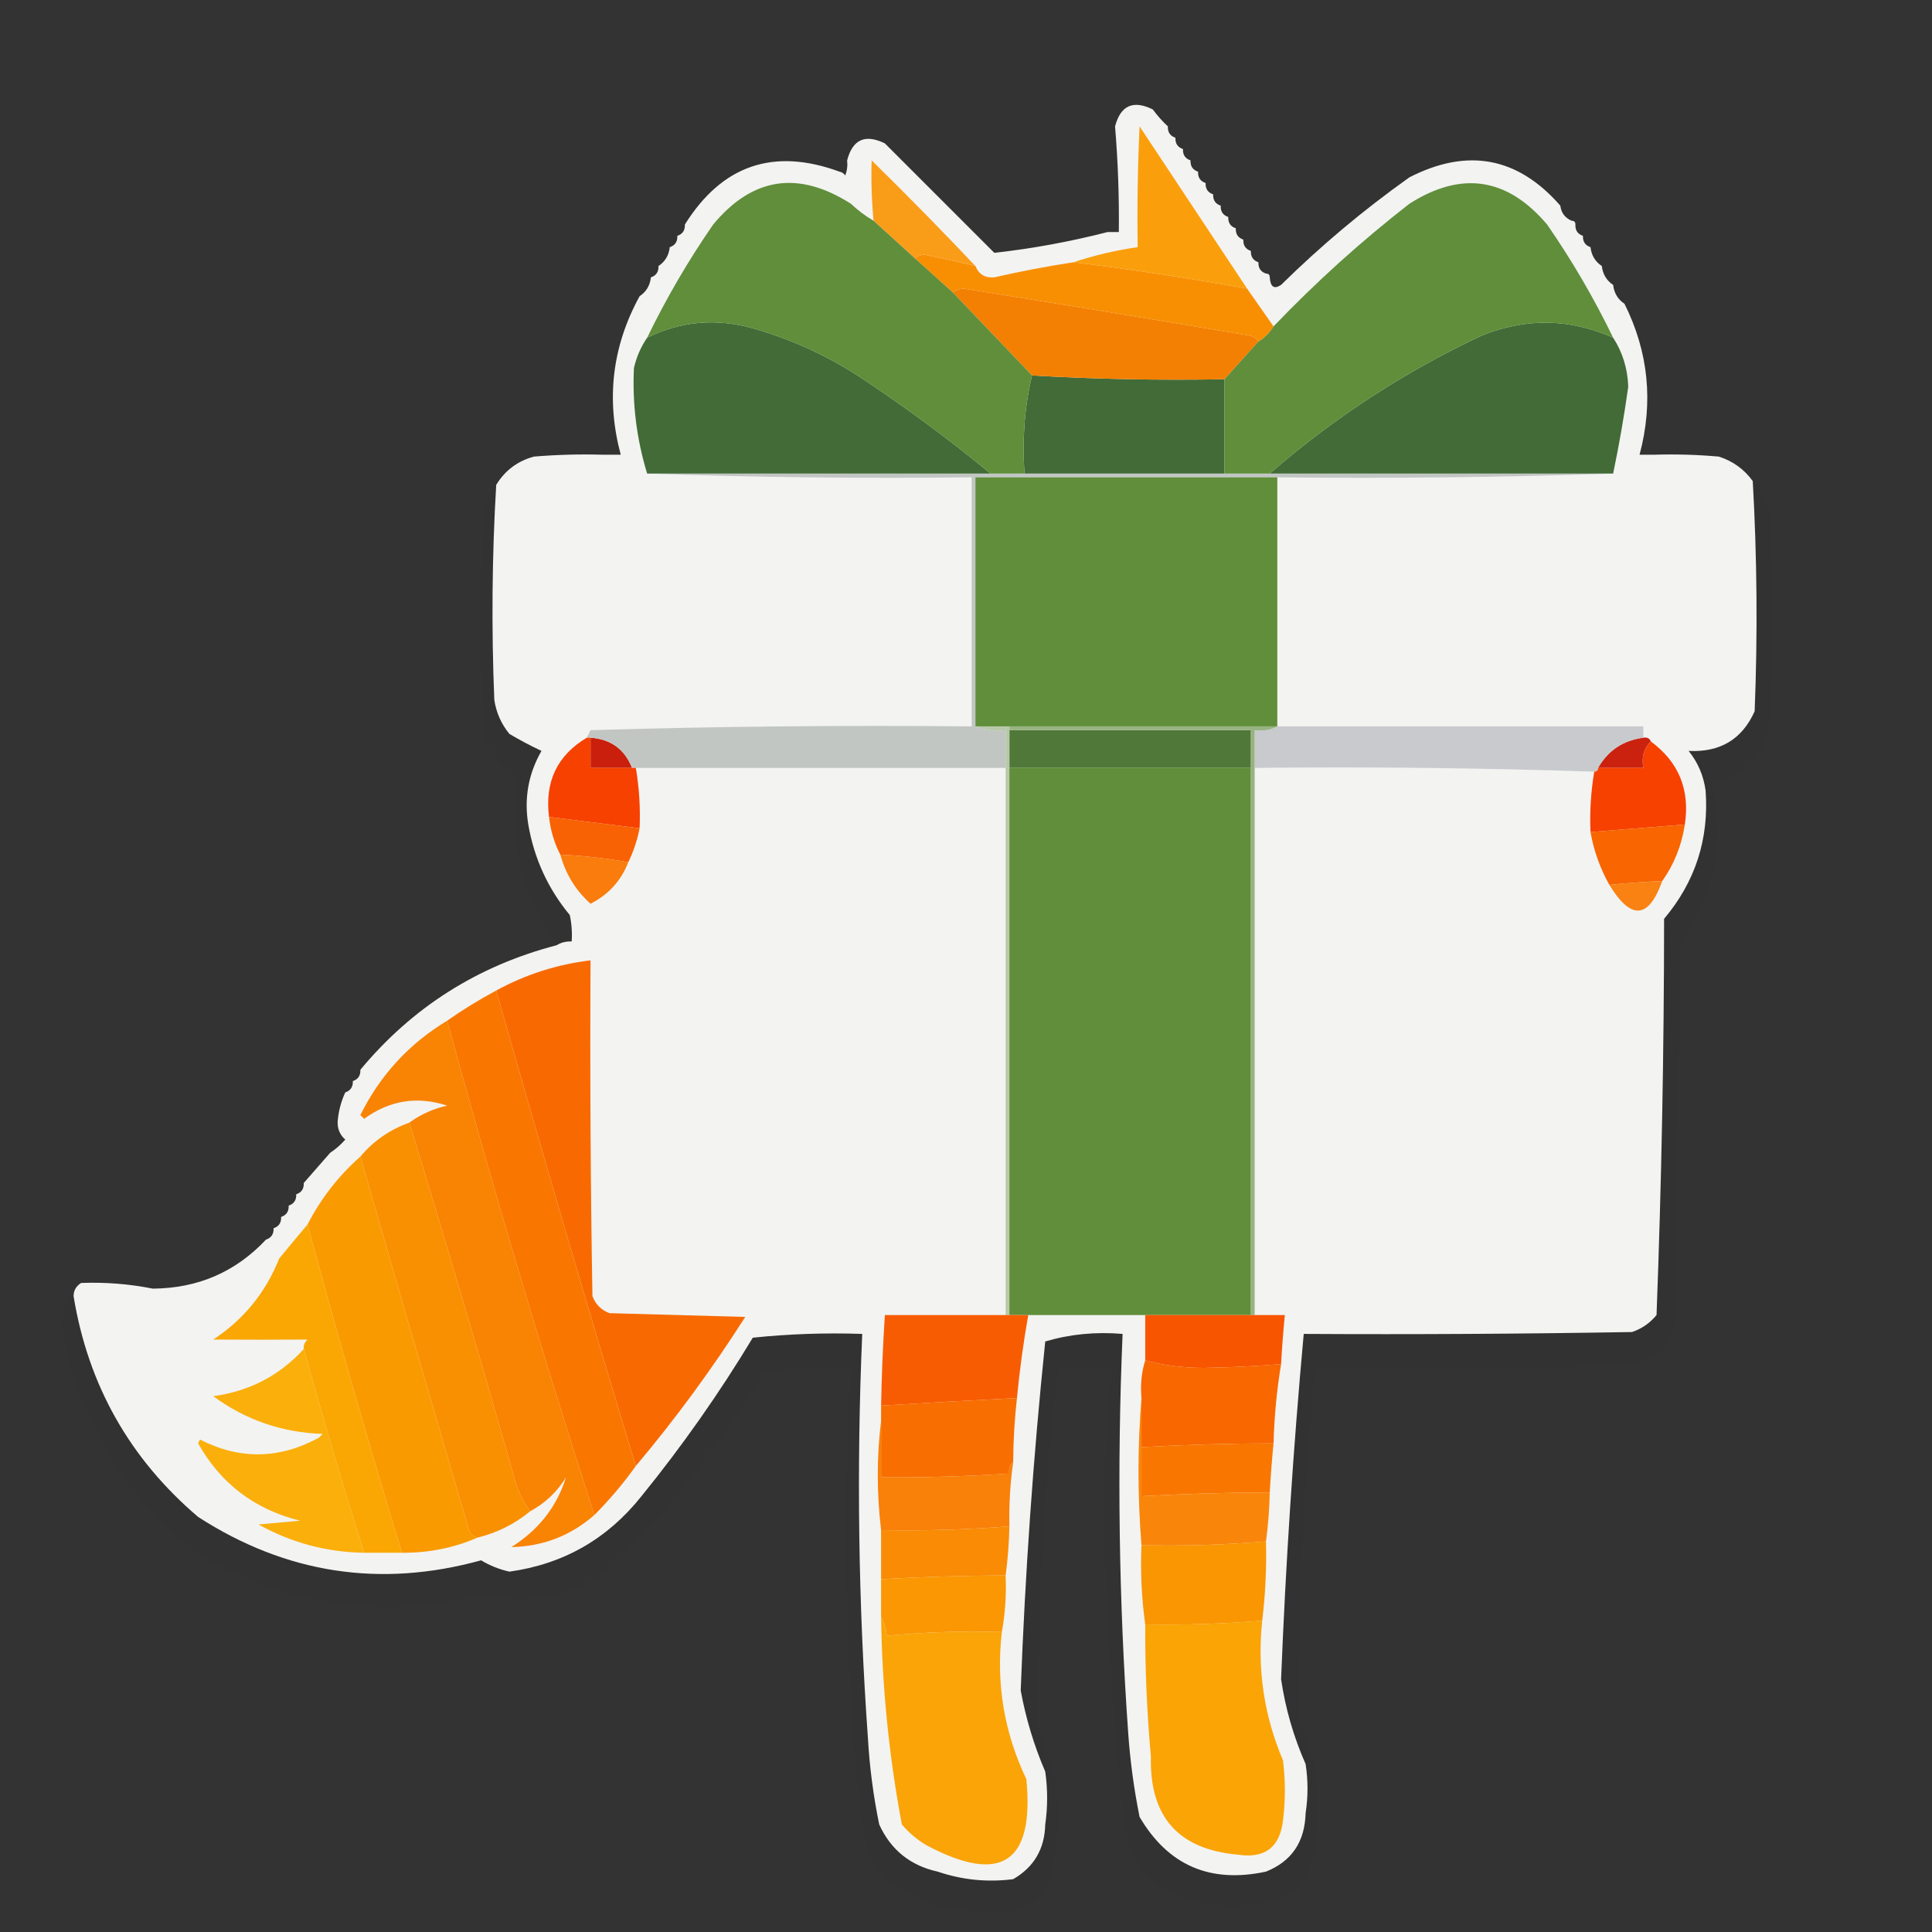 <?xml version="1.0" encoding="UTF-8"?>
<!DOCTYPE svg PUBLIC "-//W3C//DTD SVG 1.1//EN" "http://www.w3.org/Graphics/SVG/1.1/DTD/svg11.dtd">
<svg xmlns="http://www.w3.org/2000/svg" version="1.1" width="512px" height="512px" style="shape-rendering:geometricPrecision; text-rendering:geometricPrecision; image-rendering:optimizeQuality; fill-rule:evenodd; clip-rule:evenodd" xmlns:xlink="http://www.w3.org/1999/xlink">
<rect width="100%" height="100%" fill="#333333" stroke="none"/>
<g><path style="opacity:0.011" fill="#020202" d="M 295.5,33.5 C 296.277,42.812 296.61,52.146 296.5,61.5C 295.5,61.5 294.5,61.5 293.5,61.5C 292.367,53.579 292.2,45.579 293,37.5C 293.2,35.68 294.034,34.347 295.5,33.5 Z"/></g>
<g><path style="opacity:0.004" fill="#000000" d="M 309.5,33.5 C 310.906,33.973 311.573,34.973 311.5,36.5C 310.094,36.027 309.427,35.027 309.5,33.5 Z"/></g>
<g><path style="opacity:0.004" fill="#000000" d="M 311.5,36.5 C 312.906,36.973 313.573,37.973 313.5,39.5C 312.094,39.027 311.427,38.027 311.5,36.5 Z"/></g>
<g><path style="opacity:0.004" fill="#000000" d="M 313.5,39.5 C 314.906,39.973 315.573,40.973 315.5,42.5C 314.094,42.027 313.427,41.027 313.5,39.5 Z"/></g>
<g><path style="opacity:0.008" fill="#4e4e4e" d="M 413.5,54.5 C 415.262,55.262 416.262,56.596 416.5,58.5C 414.738,57.738 413.738,56.404 413.5,54.5 Z"/></g>
<g><path style="opacity:0.004" fill="#000000" d="M 181.5,59.5 C 181.573,61.027 180.906,62.027 179.5,62.5C 179.427,60.973 180.094,59.973 181.5,59.5 Z"/></g>
<g><path style="opacity:0.004" fill="#000000" d="M 417.5,59.5 C 418.906,59.973 419.573,60.973 419.5,62.5C 418.094,62.027 417.427,61.027 417.5,59.5 Z"/></g>
<g><path style="opacity:0.004" fill="#000000" d="M 179.5,62.5 C 179.573,64.027 178.906,65.027 177.5,65.5C 177.427,63.973 178.094,62.973 179.5,62.5 Z"/></g>
<g><path style="opacity:0.004" fill="#000000" d="M 419.5,62.5 C 420.906,62.973 421.573,63.973 421.5,65.5C 420.094,65.027 419.427,64.027 419.5,62.5 Z"/></g>
<g><path style="opacity:0.004" fill="#000000" d="M 177.5,65.5 C 177.25,67.674 176.25,69.341 174.5,70.5C 174.75,68.326 175.75,66.659 177.5,65.5 Z"/></g>
<g><path style="opacity:0.004" fill="#000000" d="M 421.5,65.5 C 423.25,66.659 424.25,68.326 424.5,70.5C 422.75,69.341 421.75,67.674 421.5,65.5 Z"/></g>
<g><path style="opacity:0.004" fill="#000000" d="M 174.5,70.5 C 174.573,72.027 173.906,73.027 172.5,73.5C 172.427,71.973 173.094,70.973 174.5,70.5 Z"/></g>
<g><path style="opacity:0.004" fill="#000000" d="M 424.5,70.5 C 426.25,71.659 427.25,73.326 427.5,75.5C 425.75,74.341 424.75,72.674 424.5,70.5 Z"/></g>
<g><path style="opacity:0.004" fill="#000000" d="M 172.5,73.5 C 172.25,75.674 171.25,77.341 169.5,78.5C 169.75,76.326 170.75,74.659 172.5,73.5 Z"/></g>
<g><path style="opacity:0.004" fill="#000000" d="M 427.5,75.5 C 429.25,76.659 430.25,78.326 430.5,80.5C 428.75,79.341 427.75,77.674 427.5,75.5 Z"/></g>
<g><path style="opacity:0.01" fill="#000000" d="M 169.5,78.5 C 162.226,91.781 160.559,105.781 164.5,120.5C 162.833,120.5 161.167,120.5 159.5,120.5C 156.897,104.92 160.23,90.92 169.5,78.5 Z"/></g>
<g><path style="opacity:0.01" fill="#010101" d="M 430.5,80.5 C 439.246,92.501 441.912,105.834 438.5,120.5C 437.167,120.5 435.833,120.5 434.5,120.5C 438.217,106.599 436.883,93.266 430.5,80.5 Z"/></g>
<g><path style="opacity:0.025" fill="#010101" d="M 464.5,127.5 C 467.61,130.402 469.11,134.068 469,138.5C 469.667,155.833 469.667,173.167 469,190.5C 468.229,200.107 463.062,205.774 453.5,207.5C 457.402,223.158 454.568,237.491 445,250.5C 444.667,282.833 444.333,315.167 444,347.5C 443.359,357.14 438.192,361.974 428.5,362C 401.835,362.5 375.169,362.667 348.5,362.5C 345.533,393.434 344.033,424.434 344,455.5C 350.017,468.475 351.017,481.808 347,495.5C 346.117,498.102 344.617,500.269 342.5,502C 330.613,506.561 318.947,505.894 307.5,500C 302.421,496.01 299.255,490.843 298,484.5C 294.705,454.6 292.872,424.6 292.5,394.5C 292.968,383.802 293.635,373.136 294.5,362.5C 289.833,362.5 285.167,362.5 280.5,362.5C 276.693,394.044 274.86,425.711 275,457.5C 281.054,470.802 282.054,484.469 278,498.5C 274.772,505.114 269.439,507.781 262,506.5C 251.79,506.873 242.623,504.04 234.5,498C 232.623,495.749 231.123,493.249 230,490.5C 227.717,479.622 226.384,468.622 226,457.5C 223.793,425.815 223.626,394.148 225.5,362.5C 217.804,362.169 210.138,362.503 202.5,363.5C 190.933,382.576 177.267,400.076 161.5,416C 151.157,423.18 139.99,425.347 128,422.5C 102.235,428.955 77.735,425.788 54.5,413C 33.732,397.813 21.065,377.48 16.5,352C 16.244,348.592 17.244,345.759 19.5,343.5C 23.351,367.037 34.351,386.537 52.5,402C 75.789,417.036 100.789,420.869 127.5,413.5C 129.808,414.901 132.308,415.901 135,416.5C 149.306,414.512 160.973,407.845 170,396.5C 180.806,383.192 190.639,369.192 199.5,354.5C 209.144,353.502 218.81,353.168 228.5,353.5C 226.966,389.193 227.466,424.859 230,460.5C 230.439,468.241 231.439,475.908 233,483.5C 236.065,490.227 241.231,494.394 248.5,496C 255.017,498.21 261.684,498.876 268.5,498C 274.013,494.817 276.846,489.983 277,483.5C 277.667,478.833 277.667,474.167 277,469.5C 274.025,462.574 271.858,455.407 270.5,448C 271.654,417.097 273.82,386.263 277,355.5C 283.548,353.562 290.382,352.895 297.5,353.5C 296,388.857 296.5,424.191 299,459.5C 299.533,466.898 300.533,474.231 302,481.5C 309.544,494.349 320.711,499.182 335.5,496C 342.3,493.275 345.8,488.109 346,480.5C 346.667,476.167 346.667,471.833 346,467.5C 342.817,460.285 340.65,452.785 339.5,445C 340.719,414.444 342.719,383.944 345.5,353.5C 374.502,353.667 403.502,353.5 432.5,353C 435.102,352.117 437.269,350.617 439,348.5C 440.32,313.585 440.987,278.585 441,243.5C 449.276,233.672 452.943,222.338 452,209.5C 451.464,205.549 449.964,202.049 447.5,199C 455.838,199.423 461.672,195.923 465,188.5C 465.81,168.123 465.643,147.79 464.5,127.5 Z"/></g>
<g><path style="opacity:0.015" fill="#010101" d="M 131.5,128.5 C 130.384,147.476 130.218,166.476 131,185.5C 131.521,188.874 132.854,191.874 135,194.5C 137.786,196.142 140.619,197.642 143.5,199C 140.024,205.05 138.857,211.55 140,218.5C 141.555,227.51 145.221,235.51 151,242.5C 151.497,244.81 151.663,247.143 151.5,249.5C 150.041,249.433 148.708,249.766 147.5,250.5C 143.559,244.281 140.392,237.614 138,230.5C 137.075,226.555 136.575,222.555 136.5,218.5C 136.955,214.15 137.121,209.816 137,205.5C 131.779,202.732 128.779,198.398 128,192.5C 127.333,173.833 127.333,155.167 128,136.5C 128.387,133.401 129.554,130.734 131.5,128.5 Z"/></g>
<g><path style="opacity:1" fill="#f3f3f2" d="M 309.5,33.5 C 309.427,35.027 310.094,36.027 311.5,36.5C 311.427,38.027 312.094,39.027 313.5,39.5C 313.427,41.027 314.094,42.027 315.5,42.5C 315.427,44.027 316.094,45.027 317.5,45.5C 317.427,47.027 318.094,48.027 319.5,48.5C 319.427,50.027 320.094,51.027 321.5,51.5C 321.427,53.027 322.094,54.027 323.5,54.5C 323.427,56.027 324.094,57.027 325.5,57.5C 325.427,59.027 326.094,60.027 327.5,60.5C 327.427,62.027 328.094,63.027 329.5,63.5C 329.427,65.027 330.094,66.027 331.5,66.5C 331.427,68.027 332.094,69.027 333.5,69.5C 333.427,71.027 334.094,72.027 335.5,72.5C 336.167,72.5 336.5,72.833 336.5,73.5C 336.668,76.051 337.668,76.718 339.5,75.5C 350.083,65.082 361.416,55.582 373.5,47C 388.909,39.104 402.242,41.604 413.5,54.5C 413.738,56.404 414.738,57.738 416.5,58.5C 417.167,58.5 417.5,58.833 417.5,59.5C 417.427,61.027 418.094,62.027 419.5,62.5C 419.427,64.027 420.094,65.027 421.5,65.5C 421.75,67.674 422.75,69.341 424.5,70.5C 424.75,72.674 425.75,74.341 427.5,75.5C 427.75,77.674 428.75,79.341 430.5,80.5C 436.883,93.266 438.217,106.599 434.5,120.5C 435.833,120.5 437.167,120.5 438.5,120.5C 444.176,120.334 449.843,120.501 455.5,121C 459.24,122.198 462.24,124.365 464.5,127.5C 465.643,147.79 465.81,168.123 465,188.5C 461.672,195.923 455.838,199.423 447.5,199C 449.964,202.049 451.464,205.549 452,209.5C 452.943,222.338 449.276,233.672 441,243.5C 440.987,278.585 440.32,313.585 439,348.5C 437.269,350.617 435.102,352.117 432.5,353C 403.502,353.5 374.502,353.667 345.5,353.5C 342.719,383.944 340.719,414.444 339.5,445C 340.65,452.785 342.817,460.285 346,467.5C 346.667,471.833 346.667,476.167 346,480.5C 345.8,488.109 342.3,493.275 335.5,496C 320.711,499.182 309.544,494.349 302,481.5C 300.533,474.231 299.533,466.898 299,459.5C 296.5,424.191 296,388.857 297.5,353.5C 290.382,352.895 283.548,353.562 277,355.5C 273.82,386.263 271.654,417.097 270.5,448C 271.858,455.407 274.025,462.574 277,469.5C 277.667,474.167 277.667,478.833 277,483.5C 276.846,489.983 274.013,494.817 268.5,498C 261.684,498.876 255.017,498.21 248.5,496C 241.231,494.394 236.065,490.227 233,483.5C 231.439,475.908 230.439,468.241 230,460.5C 227.466,424.859 226.966,389.193 228.5,353.5C 218.81,353.168 209.144,353.502 199.5,354.5C 190.639,369.192 180.806,383.192 170,396.5C 160.973,407.845 149.306,414.512 135,416.5C 132.308,415.901 129.808,414.901 127.5,413.5C 100.789,420.869 75.789,417.036 52.5,402C 34.351,386.537 23.351,367.037 19.5,343.5C 19.511,341.983 20.177,340.816 21.5,340C 27.869,339.753 34.202,340.253 40.5,341.5C 52.451,341.414 62.451,337.081 70.5,328.5C 71.906,328.027 72.573,327.027 72.5,325.5C 73.906,325.027 74.573,324.027 74.5,322.5C 75.906,322.027 76.573,321.027 76.5,319.5C 77.906,319.027 78.573,318.027 78.5,316.5C 79.906,316.027 80.573,315.027 80.5,313.5C 82.843,310.793 85.177,308.126 87.5,305.5C 88.962,304.542 90.295,303.376 91.5,302C 90.02,300.701 89.354,299.034 89.5,297C 89.739,294.365 90.406,291.865 91.5,289.5C 92.906,289.027 93.573,288.027 93.5,286.5C 94.906,286.027 95.573,285.027 95.5,283.5C 109.248,266.953 126.581,255.953 147.5,250.5C 148.708,249.766 150.041,249.433 151.5,249.5C 151.663,247.143 151.497,244.81 151,242.5C 145.221,235.51 141.555,227.51 140,218.5C 138.857,211.55 140.024,205.05 143.5,199C 140.619,197.642 137.786,196.142 135,194.5C 132.854,191.874 131.521,188.874 131,185.5C 130.218,166.476 130.384,147.476 131.5,128.5C 133.822,124.681 137.155,122.181 141.5,121C 147.491,120.501 153.491,120.334 159.5,120.5C 161.167,120.5 162.833,120.5 164.5,120.5C 160.559,105.781 162.226,91.781 169.5,78.5C 171.25,77.341 172.25,75.674 172.5,73.5C 173.906,73.027 174.573,72.027 174.5,70.5C 176.25,69.341 177.25,67.674 177.5,65.5C 178.906,65.027 179.573,64.027 179.5,62.5C 180.906,62.027 181.573,61.027 181.5,59.5C 191.354,43.742 205.021,39.076 222.5,45.5C 223.117,45.611 223.617,45.944 224,46.5C 224.49,45.207 224.657,43.873 224.5,42.5C 225.948,36.944 229.282,35.444 234.5,38C 244.167,47.667 253.833,57.333 263.5,67C 273.591,65.882 283.591,64.049 293.5,61.5C 294.5,61.5 295.5,61.5 296.5,61.5C 296.61,52.146 296.277,42.812 295.5,33.5C 296.961,27.937 300.295,26.437 305.5,29C 306.733,30.667 308.067,32.167 309.5,33.5 Z"/></g>
<g><path style="opacity:1" fill="#cb2210" d="M 435.5,195.5 C 436.492,195.328 437.158,195.662 437.5,196.5C 435.656,198.279 434.99,200.612 435.5,203.5C 431.5,203.5 427.5,203.5 423.5,203.5C 426.138,198.873 430.138,196.206 435.5,195.5 Z"/></g>
<g><path style="opacity:1" fill="#ca1f0c" d="M 156.5,195.5 C 161.869,195.874 165.536,198.541 167.5,203.5C 163.833,203.5 160.167,203.5 156.5,203.5C 156.5,200.833 156.5,198.167 156.5,195.5 Z"/></g>
<g><path style="opacity:1" fill="#c8cacd" d="M 338.5,192.5 C 370.833,192.5 403.167,192.5 435.5,192.5C 435.5,193.5 435.5,194.5 435.5,195.5C 430.138,196.206 426.138,198.873 423.5,203.5C 423.5,204.167 423.167,204.5 422.5,204.5C 392.671,203.502 362.671,203.169 332.5,203.5C 332.5,200.167 332.5,196.833 332.5,193.5C 334.735,193.795 336.735,193.461 338.5,192.5 Z"/></g>
<g><path style="opacity:1" fill="#507838" d="M 267.5,193.5 C 288.833,193.5 310.167,193.5 331.5,193.5C 331.5,196.833 331.5,200.167 331.5,203.5C 310.167,203.5 288.833,203.5 267.5,203.5C 267.5,200.167 267.5,196.833 267.5,193.5 Z"/></g>
<g><path style="opacity:1" fill="#c1c6c3" d="M 171.5,125.5 C 201.833,125.5 232.167,125.5 262.5,125.5C 265.5,125.5 268.5,125.5 271.5,125.5C 289.167,125.5 306.833,125.5 324.5,125.5C 328.5,125.5 332.5,125.5 336.5,125.5C 366.833,125.5 397.167,125.5 427.5,125.5C 398.005,126.498 368.338,126.831 338.5,126.5C 311.833,126.5 285.167,126.5 258.5,126.5C 258.5,148.5 258.5,170.5 258.5,192.5C 260.948,193.473 263.615,193.806 266.5,193.5C 266.5,196.833 266.5,200.167 266.5,203.5C 233.833,203.5 201.167,203.5 168.5,203.5C 168.167,203.5 167.833,203.5 167.5,203.5C 165.536,198.541 161.869,195.874 156.5,195.5C 156.167,195.5 155.833,195.5 155.5,195.5C 155.804,194.85 156.137,194.183 156.5,193.5C 190.16,192.5 223.827,192.167 257.5,192.5C 257.5,170.5 257.5,148.5 257.5,126.5C 228.662,126.831 199.995,126.498 171.5,125.5 Z"/></g>
<g><path style="opacity:1" fill="#608e3a" d="M 338.5,126.5 C 338.5,148.5 338.5,170.5 338.5,192.5C 314.833,192.5 291.167,192.5 267.5,192.5C 264.5,192.5 261.5,192.5 258.5,192.5C 258.5,170.5 258.5,148.5 258.5,126.5C 285.167,126.5 311.833,126.5 338.5,126.5 Z"/></g>
<g><path style="opacity:1" fill="#426b37" d="M 273.5,99.5 C 290.423,100.485 307.423,100.818 324.5,100.5C 324.5,108.833 324.5,117.167 324.5,125.5C 306.833,125.5 289.167,125.5 271.5,125.5C 270.864,116.435 271.53,107.769 273.5,99.5 Z"/></g>
<g><path style="opacity:1" fill="#426b37" d="M 427.5,89.5 C 430.01,93.37 431.343,97.703 431.5,102.5C 430.422,110.22 429.089,117.887 427.5,125.5C 397.167,125.5 366.833,125.5 336.5,125.5C 353.392,110.805 372.059,98.638 392.5,89C 404.312,84.191 415.979,84.358 427.5,89.5 Z"/></g>
<g><path style="opacity:1" fill="#426b37" d="M 262.5,125.5 C 232.167,125.5 201.833,125.5 171.5,125.5C 168.711,116.352 167.544,107.019 168,97.5C 168.705,94.524 169.871,91.858 171.5,89.5C 180.4,85.107 189.733,84.274 199.5,87C 210.284,90.059 220.284,94.726 229.5,101C 240.965,108.645 251.965,116.811 262.5,125.5 Z"/></g>
<g><path style="opacity:1" fill="#f38002" d="M 333.5,90.5 C 330.5,93.833 327.5,97.167 324.5,100.5C 307.423,100.818 290.423,100.485 273.5,99.5C 266.5,92.167 259.5,84.833 252.5,77.5C 253.274,76.853 254.274,76.519 255.5,76.5C 280.851,80.558 306.184,84.725 331.5,89C 332.416,89.278 333.082,89.778 333.5,90.5 Z"/></g>
<g><path style="opacity:0.004" fill="#000000" d="M 336.5,73.5 C 337.5,74.167 338.5,74.833 339.5,75.5C 337.668,76.718 336.668,76.051 336.5,73.5 Z"/></g>
<g><path style="opacity:0.004" fill="#000000" d="M 333.5,69.5 C 334.906,69.973 335.573,70.973 335.5,72.5C 334.094,72.027 333.427,71.027 333.5,69.5 Z"/></g>
<g><path style="opacity:1" fill="#f88f03" d="M 242.5,68.5 C 243.097,67.861 243.93,67.528 245,67.5C 249.552,68.409 254.052,69.409 258.5,70.5C 259.392,72.714 261.058,73.714 263.5,73.5C 270.465,71.907 277.465,70.573 284.5,69.5C 299.899,71.4 315.233,73.733 330.5,76.5C 332.821,79.796 335.154,83.129 337.5,86.5C 336.5,88.167 335.167,89.5 333.5,90.5C 333.082,89.778 332.416,89.278 331.5,89C 306.184,84.725 280.851,80.558 255.5,76.5C 254.274,76.519 253.274,76.853 252.5,77.5C 249.167,74.5 245.833,71.5 242.5,68.5 Z"/></g>
<g><path style="opacity:0.004" fill="#000000" d="M 331.5,66.5 C 332.906,66.973 333.573,67.973 333.5,69.5C 332.094,69.027 331.427,68.027 331.5,66.5 Z"/></g>
<g><path style="opacity:0.004" fill="#000000" d="M 329.5,63.5 C 330.906,63.973 331.573,64.973 331.5,66.5C 330.094,66.027 329.427,65.027 329.5,63.5 Z"/></g>
<g><path style="opacity:1" fill="#fa9f0b" d="M 330.5,76.5 C 315.233,73.733 299.899,71.4 284.5,69.5C 289.936,67.675 295.603,66.342 301.5,65.5C 301.333,54.828 301.5,44.161 302,33.5C 311.51,47.862 321.01,62.195 330.5,76.5 Z"/></g>
<g><path style="opacity:0.004" fill="#000000" d="M 327.5,60.5 C 328.906,60.973 329.573,61.973 329.5,63.5C 328.094,63.027 327.427,62.027 327.5,60.5 Z"/></g>
<g><path style="opacity:0.004" fill="#000000" d="M 325.5,57.5 C 326.906,57.973 327.573,58.973 327.5,60.5C 326.094,60.027 325.427,59.027 325.5,57.5 Z"/></g>
<g><path style="opacity:0.004" fill="#000000" d="M 323.5,54.5 C 324.906,54.973 325.573,55.973 325.5,57.5C 324.094,57.027 323.427,56.027 323.5,54.5 Z"/></g>
<g><path style="opacity:0.004" fill="#000000" d="M 321.5,51.5 C 322.906,51.973 323.573,52.973 323.5,54.5C 322.094,54.027 321.427,53.027 321.5,51.5 Z"/></g>
<g><path style="opacity:1" fill="#f99d19" d="M 258.5,70.5 C 254.052,69.409 249.552,68.409 245,67.5C 243.93,67.528 243.097,67.861 242.5,68.5C 238.808,65.138 235.141,61.805 231.5,58.5C 230.998,53.162 230.831,47.828 231,42.5C 240.369,51.702 249.536,61.035 258.5,70.5 Z"/></g>
<g><path style="opacity:1" fill="#608e3a" d="M 427.5,89.5 C 415.979,84.358 404.312,84.191 392.5,89C 372.059,98.638 353.392,110.805 336.5,125.5C 332.5,125.5 328.5,125.5 324.5,125.5C 324.5,117.167 324.5,108.833 324.5,100.5C 327.5,97.167 330.5,93.833 333.5,90.5C 335.167,89.5 336.5,88.167 337.5,86.5C 348.733,74.764 360.733,63.931 373.5,54C 387.279,45.217 399.446,47.05 410,59.5C 416.614,69.063 422.447,79.063 427.5,89.5 Z"/></g>
<g><path style="opacity:0.004" fill="#000000" d="M 319.5,48.5 C 320.906,48.973 321.573,49.973 321.5,51.5C 320.094,51.027 319.427,50.027 319.5,48.5 Z"/></g>
<g><path style="opacity:1" fill="#608e3a" d="M 231.5,58.5 C 235.141,61.805 238.808,65.138 242.5,68.5C 245.833,71.5 249.167,74.5 252.5,77.5C 259.5,84.833 266.5,92.167 273.5,99.5C 271.53,107.769 270.864,116.435 271.5,125.5C 268.5,125.5 265.5,125.5 262.5,125.5C 251.965,116.811 240.965,108.645 229.5,101C 220.284,94.726 210.284,90.059 199.5,87C 189.733,84.274 180.4,85.107 171.5,89.5C 176.553,79.063 182.386,69.063 189,59.5C 199.406,46.945 211.573,45.112 225.5,54C 227.351,55.752 229.351,57.252 231.5,58.5 Z"/></g>
<g><path style="opacity:0.004" fill="#000000" d="M 317.5,45.5 C 318.906,45.973 319.573,46.973 319.5,48.5C 318.094,48.027 317.427,47.027 317.5,45.5 Z"/></g>
<g><path style="opacity:0.004" fill="#000000" d="M 315.5,42.5 C 316.906,42.973 317.573,43.973 317.5,45.5C 316.094,45.027 315.427,44.027 315.5,42.5 Z"/></g>
<g><path style="opacity:0.004" fill="#000000" d="M 224.5,42.5 C 224.657,43.873 224.49,45.207 224,46.5C 223.617,45.944 223.117,45.611 222.5,45.5C 222.427,43.973 223.094,42.973 224.5,42.5 Z"/></g>
<g><path style="opacity:1" fill="#b8c9aa" d="M 258.5,192.5 C 261.5,192.5 264.5,192.5 267.5,192.5C 267.5,192.833 267.5,193.167 267.5,193.5C 267.5,196.833 267.5,200.167 267.5,203.5C 267.5,251.833 267.5,300.167 267.5,348.5C 267.167,348.5 266.833,348.5 266.5,348.5C 266.5,300.167 266.5,251.833 266.5,203.5C 266.5,200.167 266.5,196.833 266.5,193.5C 263.615,193.806 260.948,193.473 258.5,192.5 Z"/></g>
<g><path style="opacity:1" fill="#608e3a" d="M 267.5,203.5 C 288.833,203.5 310.167,203.5 331.5,203.5C 331.5,251.833 331.5,300.167 331.5,348.5C 322.167,348.5 312.833,348.5 303.5,348.5C 293.167,348.5 282.833,348.5 272.5,348.5C 270.833,348.5 269.167,348.5 267.5,348.5C 267.5,300.167 267.5,251.833 267.5,203.5 Z"/></g>
<g><path style="opacity:1" fill="#98b382" d="M 267.5,193.5 C 267.5,193.167 267.5,192.833 267.5,192.5C 291.167,192.5 314.833,192.5 338.5,192.5C 336.735,193.461 334.735,193.795 332.5,193.5C 332.5,196.833 332.5,200.167 332.5,203.5C 332.5,251.833 332.5,300.167 332.5,348.5C 332.167,348.5 331.833,348.5 331.5,348.5C 331.5,300.167 331.5,251.833 331.5,203.5C 331.5,200.167 331.5,196.833 331.5,193.5C 310.167,193.5 288.833,193.5 267.5,193.5 Z"/></g>
<g><path style="opacity:1" fill="#f74100" d="M 155.5,195.5 C 155.833,195.5 156.167,195.5 156.5,195.5C 156.5,198.167 156.5,200.833 156.5,203.5C 160.167,203.5 163.833,203.5 167.5,203.5C 167.833,203.5 168.167,203.5 168.5,203.5C 169.4,208.772 169.733,214.105 169.5,219.5C 161.5,218.5 153.5,217.5 145.5,216.5C 144.322,207.193 147.656,200.193 155.5,195.5 Z"/></g>
<g><path style="opacity:1" fill="#f74101" d="M 437.5,196.5 C 444.888,201.953 447.888,209.287 446.5,218.5C 438.167,219.167 429.833,219.833 421.5,220.5C 421.267,215.105 421.6,209.772 422.5,204.5C 423.167,204.5 423.5,204.167 423.5,203.5C 427.5,203.5 431.5,203.5 435.5,203.5C 434.99,200.612 435.656,198.279 437.5,196.5 Z"/></g>
<g><path style="opacity:1" fill="#f86204" d="M 145.5,216.5 C 153.5,217.5 161.5,218.5 169.5,219.5C 168.869,222.702 167.869,225.702 166.5,228.5C 160.589,227.442 154.589,226.775 148.5,226.5C 146.899,223.45 145.899,220.116 145.5,216.5 Z"/></g>
<g><path style="opacity:1" fill="#f86501" d="M 446.5,218.5 C 445.657,224.044 443.657,229.044 440.5,233.5C 435.819,233.669 431.152,234.002 426.5,234.5C 424.043,230.131 422.377,225.464 421.5,220.5C 429.833,219.833 438.167,219.167 446.5,218.5 Z"/></g>
<g><path style="opacity:1" fill="#f97c0c" d="M 148.5,226.5 C 154.589,226.775 160.589,227.442 166.5,228.5C 164.604,233.4 161.271,237.066 156.5,239.5C 152.572,235.984 149.905,231.65 148.5,226.5 Z"/></g>
<g><path style="opacity:1" fill="#f98213" d="M 440.5,233.5 C 436.904,243.572 432.237,243.906 426.5,234.5C 431.152,234.002 435.819,233.669 440.5,233.5 Z"/></g>
<g><path style="opacity:1" fill="#f86a01" d="M 168.5,388.5 C 155.797,346.713 143.464,304.713 131.5,262.5C 139.317,258.228 147.65,255.561 156.5,254.5C 156.333,284.169 156.5,313.835 157,343.5C 157.833,345.667 159.333,347.167 161.5,348C 173.5,348.333 185.5,348.667 197.5,349C 188.667,362.856 179,376.023 168.5,388.5 Z"/></g>
<g><path style="opacity:1" fill="#f97701" d="M 131.5,262.5 C 143.464,304.713 155.797,346.713 168.5,388.5C 165.179,393.152 161.513,397.485 157.5,401.5C 143.541,358.274 130.541,314.607 118.5,270.5C 122.63,267.597 126.963,264.93 131.5,262.5 Z"/></g>
<g><path style="opacity:1" fill="#f98303" d="M 118.5,270.5 C 130.541,314.607 143.541,358.274 157.5,401.5C 151.249,406.975 143.916,409.809 135.5,410C 142.723,405.473 147.557,399.307 150,391.5C 147.621,395.38 144.454,398.38 140.5,400.5C 138.369,397.671 136.869,394.338 136,390.5C 127.125,359.378 117.958,328.378 108.5,297.5C 111.437,295.344 114.771,293.844 118.5,293C 110.575,290.418 103.241,291.584 96.5,296.5C 96.167,296.167 95.833,295.833 95.5,295.5C 100.753,284.915 108.419,276.582 118.5,270.5 Z"/></g>
<g><path style="opacity:0.004" fill="#000000" d="M 95.5,283.5 C 95.573,285.027 94.906,286.027 93.5,286.5C 93.427,284.973 94.094,283.973 95.5,283.5 Z"/></g>
<g><path style="opacity:0.004" fill="#000000" d="M 93.5,286.5 C 93.573,288.027 92.906,289.027 91.5,289.5C 91.427,287.973 92.094,286.973 93.5,286.5 Z"/></g>
<g><path style="opacity:0.005" fill="#000000" d="M 91.5,289.5 C 90.406,291.865 89.739,294.365 89.5,297C 89.354,299.034 90.02,300.701 91.5,302C 90.295,303.376 88.962,304.542 87.5,305.5C 87.335,302.482 87.502,299.482 88,296.5C 88.139,293.555 89.306,291.221 91.5,289.5 Z"/></g>
<g><path style="opacity:1" fill="#f99001" d="M 108.5,297.5 C 117.958,328.378 127.125,359.378 136,390.5C 136.869,394.338 138.369,397.671 140.5,400.5C 136.419,403.874 131.753,406.207 126.5,407.5C 125.069,407.119 124.236,406.119 124,404.5C 114.392,371.845 104.892,339.178 95.5,306.5C 99.001,302.338 103.335,299.338 108.5,297.5 Z"/></g>
<g><path style="opacity:1" fill="#fa9a01" d="M 95.5,306.5 C 104.892,339.178 114.392,371.845 124,404.5C 124.236,406.119 125.069,407.119 126.5,407.5C 120.229,410.221 113.562,411.554 106.5,411.5C 97.699,382.628 89.365,353.628 81.5,324.5C 85.027,317.636 89.694,311.636 95.5,306.5 Z"/></g>
<g><path style="opacity:0.004" fill="#000000" d="M 80.5,313.5 C 80.573,315.027 79.906,316.027 78.5,316.5C 78.427,314.973 79.094,313.973 80.5,313.5 Z"/></g>
<g><path style="opacity:0.004" fill="#000000" d="M 78.5,316.5 C 78.573,318.027 77.906,319.027 76.5,319.5C 76.427,317.973 77.094,316.973 78.5,316.5 Z"/></g>
<g><path style="opacity:0.004" fill="#000000" d="M 76.5,319.5 C 76.573,321.027 75.906,322.027 74.5,322.5C 74.427,320.973 75.094,319.973 76.5,319.5 Z"/></g>
<g><path style="opacity:0.004" fill="#000000" d="M 74.5,322.5 C 74.573,324.027 73.906,325.027 72.5,325.5C 72.427,323.973 73.094,322.973 74.5,322.5 Z"/></g>
<g><path style="opacity:0.004" fill="#000000" d="M 72.5,325.5 C 72.573,327.027 71.906,328.027 70.5,328.5C 70.427,326.973 71.094,325.973 72.5,325.5 Z"/></g>
<g><path style="opacity:1" fill="#faa703" d="M 81.5,324.5 C 89.365,353.628 97.699,382.628 106.5,411.5C 103.167,411.5 99.833,411.5 96.5,411.5C 90.859,393.608 85.526,375.608 80.5,357.5C 80.414,356.504 80.748,355.671 81.5,355C 73.169,355.051 64.835,355.051 56.5,355C 64.575,349.699 70.408,342.532 74,333.5C 76.518,330.429 79.018,327.429 81.5,324.5 Z"/></g>
<g><path style="opacity:1" fill="#f85500" d="M 303.5,348.5 C 312.833,348.5 322.167,348.5 331.5,348.5C 331.833,348.5 332.167,348.5 332.5,348.5C 335.167,348.5 337.833,348.5 340.5,348.5C 340.073,352.824 339.739,357.158 339.5,361.5C 332.688,362.059 325.854,362.392 319,362.5C 313.454,362.495 308.288,361.828 303.5,360.5C 303.5,356.5 303.5,352.5 303.5,348.5 Z"/></g>
<g><path style="opacity:1" fill="#f85c02" d="M 266.5,348.5 C 266.833,348.5 267.167,348.5 267.5,348.5C 269.167,348.5 270.833,348.5 272.5,348.5C 271.208,355.79 270.208,363.123 269.5,370.5C 257.449,371.103 245.449,371.769 233.5,372.5C 233.644,364.49 233.977,356.49 234.5,348.5C 245.167,348.5 255.833,348.5 266.5,348.5 Z"/></g>
<g><path style="opacity:1" fill="#f86700" d="M 303.5,360.5 C 308.288,361.828 313.454,362.495 319,362.5C 325.854,362.392 332.688,362.059 339.5,361.5C 338.357,368.407 337.69,375.407 337.5,382.5C 325.822,382.515 314.155,382.848 302.5,383.5C 302.5,379.167 302.5,374.833 302.5,370.5C 302.187,366.958 302.521,363.625 303.5,360.5 Z"/></g>
<g><path style="opacity:1" fill="#faaf0b" d="M 80.5,357.5 C 85.526,375.608 90.859,393.608 96.5,411.5C 86.55,411.351 77.217,408.851 68.5,404C 72.167,403.667 75.833,403.333 79.5,403C 67.502,400.013 58.502,393.179 52.5,382.5C 52.667,382.167 52.833,381.833 53,381.5C 63.535,386.881 74.035,386.714 84.5,381C 84.833,380.667 85.167,380.333 85.5,380C 74.761,379.643 65.095,376.31 56.5,370C 66.082,368.71 74.082,364.544 80.5,357.5 Z"/></g>
<g><path style="opacity:1" fill="#f86e00" d="M 269.5,370.5 C 268.866,376.145 268.532,381.811 268.5,387.5C 267.596,388.209 267.263,389.209 267.5,390.5C 256.183,391.259 244.85,391.593 233.5,391.5C 233.5,386.5 233.5,381.5 233.5,376.5C 233.5,375.167 233.5,373.833 233.5,372.5C 245.449,371.769 257.449,371.103 269.5,370.5 Z"/></g>
<g><path style="opacity:1" fill="#f97700" d="M 337.5,382.5 C 337.073,386.824 336.739,391.158 336.5,395.5C 325.156,395.531 313.822,395.864 302.5,396.5C 302.5,392.167 302.5,387.833 302.5,383.5C 314.155,382.848 325.822,382.515 337.5,382.5 Z"/></g>
<g><path style="opacity:1" fill="#f98009" d="M 233.5,376.5 C 233.5,381.5 233.5,386.5 233.5,391.5C 244.85,391.593 256.183,391.259 267.5,390.5C 267.263,389.209 267.596,388.209 268.5,387.5C 267.708,393.13 267.375,398.797 267.5,404.5C 256.193,405.384 244.86,405.717 233.5,405.5C 232.327,395.678 232.327,386.011 233.5,376.5 Z"/></g>
<g><path style="opacity:1" fill="#f9860b" d="M 302.5,370.5 C 302.5,374.833 302.5,379.167 302.5,383.5C 302.5,387.833 302.5,392.167 302.5,396.5C 313.822,395.864 325.156,395.531 336.5,395.5C 336.414,399.857 336.08,404.19 335.5,408.5C 324.531,409.407 313.531,409.74 302.5,409.5C 301.451,396.337 301.451,383.337 302.5,370.5 Z"/></g>
<g><path style="opacity:1" fill="#f98b05" d="M 267.5,404.5 C 267.414,408.857 267.08,413.19 266.5,417.5C 255.489,417.548 244.489,417.881 233.5,418.5C 233.5,414.167 233.5,409.833 233.5,405.5C 244.86,405.717 256.193,405.384 267.5,404.5 Z"/></g>
<g><path style="opacity:1" fill="#f99602" d="M 335.5,408.5 C 335.674,415.535 335.341,422.535 334.5,429.5C 324.19,430.339 313.857,430.672 303.5,430.5C 302.538,423.588 302.205,416.588 302.5,409.5C 313.531,409.74 324.531,409.407 335.5,408.5 Z"/></g>
<g><path style="opacity:1" fill="#fa9703" d="M 266.5,417.5 C 266.726,422.562 266.392,427.562 265.5,432.5C 255.251,432.181 245.084,432.514 235,433.5C 234.802,431.618 234.302,429.952 233.5,428.5C 233.5,425.167 233.5,421.833 233.5,418.5C 244.489,417.881 255.489,417.548 266.5,417.5 Z"/></g>
<g><path style="opacity:1" fill="#faa405" d="M 334.5,429.5 C 333.14,442.352 334.974,454.685 340,466.5C 340.667,471.833 340.667,477.167 340,482.5C 339.142,489.602 335.142,492.602 328,491.5C 312.267,490.095 304.6,481.428 305,465.5C 303.946,453.856 303.446,442.189 303.5,430.5C 313.857,430.672 324.19,430.339 334.5,429.5 Z"/></g>
<g><path style="opacity:1" fill="#faa408" d="M 233.5,428.5 C 234.302,429.952 234.802,431.618 235,433.5C 245.084,432.514 255.251,432.181 265.5,432.5C 263.933,446.145 266.1,459.145 272,471.5C 274.124,493.696 265.291,499.529 245.5,489C 243.04,487.542 240.873,485.709 239,483.5C 235.585,465.346 233.751,447.013 233.5,428.5 Z"/></g>
</svg>
